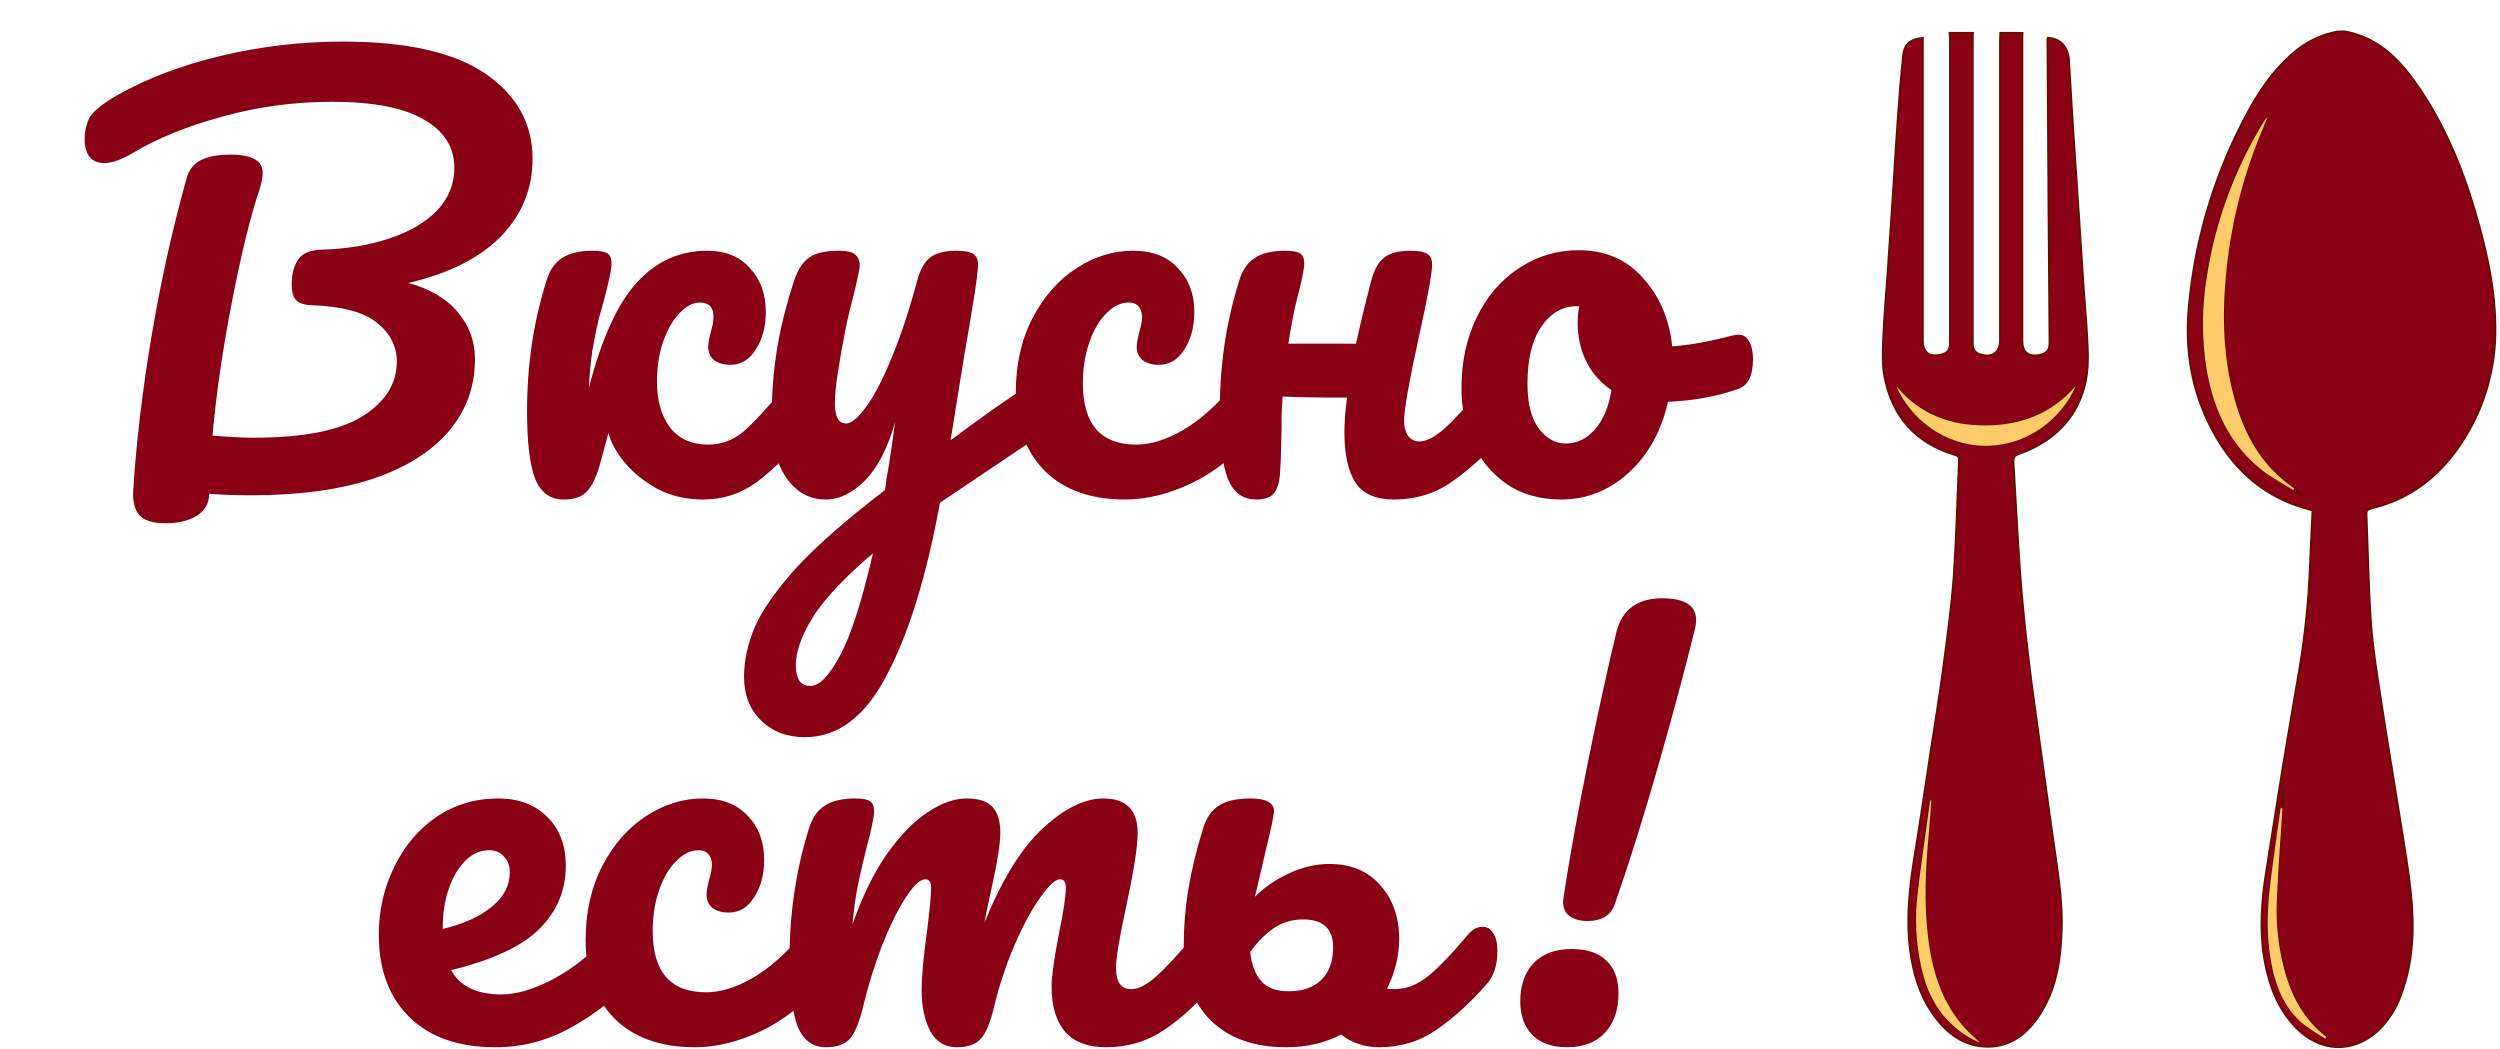 <?xml version="1.0" encoding="UTF-8"?> <svg xmlns="http://www.w3.org/2000/svg" width="639" height="268" viewBox="0 0 639 268" fill="none"> <path d="M136.116 40.6C136.116 48.25 133.416 54.865 128.016 60.445C122.616 65.935 114.741 69.895 104.391 72.325C109.971 73.855 114.201 76.375 117.081 79.885C119.961 83.305 121.401 87.265 121.401 91.765C121.401 98.875 119.151 105.04 114.651 110.26C110.241 115.48 103.761 119.53 95.21 122.41C86.66 125.2 76.356 126.595 64.296 126.595C59.795 126.595 56.196 126.46 53.495 126.19C53.406 128.71 52.325 130.6 50.255 131.86C48.185 133.12 45.531 133.75 42.291 133.75C39.05 133.75 36.8 133.03 35.541 131.59C34.37 130.15 33.876 128.035 34.056 125.245C34.865 112.645 36.441 99.46 38.781 85.69C41.12 71.83 44.09 58.465 47.691 45.595C48.321 43.345 49.581 41.77 51.471 40.87C53.361 39.97 55.836 39.52 58.895 39.52C64.385 39.52 67.13 41.05 67.13 44.11C67.13 45.37 66.861 46.81 66.32 48.43C63.98 55.45 61.641 64.99 59.301 77.05C56.961 89.02 55.295 100.45 54.306 111.34C58.626 111.7 62.136 111.88 64.835 111.88C77.436 111.88 86.66 110.08 92.51 106.48C98.451 102.79 101.421 98.11 101.421 92.44C101.421 88.48 99.71 85.15 96.29 82.45C92.96 79.75 87.335 78.265 79.415 77.995C77.616 77.905 76.356 77.455 75.635 76.645C74.916 75.835 74.556 74.53 74.556 72.73C74.556 70.12 75.096 68.005 76.176 66.385C77.255 64.765 79.236 63.91 82.116 63.82C88.506 63.64 94.266 62.695 99.395 60.985C104.616 59.275 108.711 56.89 111.681 53.83C114.651 50.68 116.136 47.035 116.136 42.895C116.136 37.675 113.571 33.58 108.441 30.61C103.311 27.55 95.436 26.02 84.816 26.02C75.186 26.02 65.871 27.28 56.87 29.8C47.87 32.23 40.221 35.335 33.92 39.115C31.041 40.825 28.61 41.68 26.631 41.68C25.011 41.68 23.75 41.14 22.851 40.06C22.041 38.89 21.636 37.45 21.636 35.74C21.636 33.49 22.085 31.555 22.985 29.935C23.976 28.315 26.27 26.47 29.87 24.4C37.431 20.08 46.295 16.705 56.466 14.275C66.636 11.845 77.031 10.63 87.65 10.63C103.941 10.63 116.091 13.375 124.101 18.865C132.111 24.355 136.116 31.6 136.116 40.6ZM144.029 127.675C140.609 127.675 138.179 125.875 136.739 122.275C135.389 118.675 134.714 112.915 134.714 104.995C134.714 93.295 136.379 82.18 139.709 71.65C140.519 69.04 141.824 67.15 143.624 65.98C145.514 64.72 148.124 64.09 151.454 64.09C153.254 64.09 154.514 64.315 155.234 64.765C155.954 65.215 156.314 66.07 156.314 67.33C156.314 68.77 155.639 72.01 154.289 77.05C154.109 77.68 153.704 79.12 153.074 81.37C152.534 83.62 151.994 86.275 151.454 89.335C151.004 92.305 150.689 95.59 150.509 99.19C153.749 86.59 157.844 77.59 162.794 72.19C167.744 66.79 173.729 64.09 180.749 64.09C185.429 64.09 189.074 65.575 191.684 68.545C194.384 71.425 195.734 75.16 195.734 79.75C195.734 83.53 194.879 86.725 193.169 89.335C191.549 91.945 189.389 93.25 186.689 93.25C184.979 93.25 183.584 92.845 182.504 92.035C181.514 91.225 181.019 90.1 181.019 88.66C181.019 88.03 181.109 87.31 181.289 86.5C181.469 85.69 181.604 85.105 181.694 84.745C182.144 83.395 182.369 82.135 182.369 80.965C182.369 78.535 181.199 77.32 178.859 77.32C177.059 77.32 175.304 78.265 173.594 80.155C171.884 81.955 170.489 84.43 169.409 87.58C168.419 90.64 167.924 93.97 167.924 97.57C167.924 102.43 169.049 106.345 171.299 109.315C173.549 112.195 176.789 113.635 181.019 113.635C184.349 113.635 187.319 112.555 189.929 110.395C192.539 108.145 196.139 104.275 200.729 98.785C201.809 97.525 203.024 96.895 204.374 96.895C205.544 96.895 206.444 97.435 207.074 98.515C207.794 99.595 208.154 101.08 208.154 102.97C208.154 106.57 207.299 109.36 205.589 111.34C201.539 116.2 197.489 120.16 193.439 123.22C189.389 126.19 184.799 127.675 179.669 127.675C175.439 127.675 171.569 126.775 168.059 124.975C164.639 123.085 161.849 120.835 159.689 118.225C157.529 115.615 156.134 113.095 155.504 110.665C155.324 111.385 154.649 113.905 153.479 118.225C152.489 121.825 151.319 124.3 149.969 125.65C148.709 127 146.729 127.675 144.029 127.675ZM266.318 97.165C267.488 97.165 268.388 97.75 269.018 98.92C269.738 100 270.098 101.395 270.098 103.105C270.098 105.175 269.783 106.795 269.153 107.965C268.523 109.135 267.533 110.17 266.183 111.07L240.263 128.485C236.843 147.115 232.343 161.74 226.763 172.36C221.273 183.07 214.253 188.425 205.703 188.425C201.113 188.425 197.378 186.985 194.498 184.105C191.618 181.315 190.178 177.625 190.178 173.035C190.178 168.805 191.123 164.485 193.013 160.075C194.993 155.665 198.593 150.58 203.813 144.82C209.123 139.15 216.593 132.625 226.223 125.245L226.628 122.14C227.258 118.81 227.978 114.04 228.788 107.83C226.988 114.31 224.468 119.26 221.228 122.68C217.988 126.01 214.568 127.675 210.968 127.675C206.918 127.675 203.588 125.83 200.978 122.14C198.458 118.36 197.198 113.68 197.198 108.1C197.198 101.35 197.648 95.185 198.548 89.605C199.448 83.935 200.933 77.95 203.003 71.65C203.903 68.95 205.163 67.015 206.783 65.845C208.403 64.675 210.968 64.09 214.478 64.09C216.458 64.09 217.808 64.405 218.528 65.035C219.338 65.665 219.743 66.61 219.743 67.87C219.743 68.59 219.248 71.02 218.258 75.16C217.358 78.49 216.638 81.505 216.098 84.205C215.378 87.895 214.748 91.45 214.208 94.87C213.668 98.2 213.398 100.945 213.398 103.105C213.398 106.525 214.343 108.235 216.233 108.235C217.583 108.235 219.248 106.885 221.228 104.185C223.298 101.485 225.458 97.39 227.708 91.9C230.048 86.41 232.298 79.66 234.458 71.65C235.178 68.95 236.258 67.015 237.698 65.845C239.228 64.675 241.478 64.09 244.448 64.09C246.518 64.09 247.958 64.36 248.768 64.9C249.578 65.44 249.983 66.34 249.983 67.6C249.983 69.85 248.813 77.59 246.473 90.82L242.963 112.555C249.893 107.335 256.643 102.565 263.213 98.245C264.383 97.525 265.418 97.165 266.318 97.165ZM207.188 175.33C209.438 175.33 211.958 172.72 214.748 167.5C217.538 162.28 220.328 153.595 223.118 141.445C216.188 147.295 211.148 152.605 207.998 157.375C204.938 162.235 203.408 166.465 203.408 170.065C203.408 171.595 203.678 172.855 204.218 173.845C204.848 174.835 205.838 175.33 207.188 175.33ZM287.582 127.675C278.762 127.675 271.877 125.2 266.927 120.25C262.067 115.21 259.637 108.595 259.637 100.405C259.637 93.115 261.077 86.725 263.957 81.235C266.837 75.745 270.572 71.515 275.162 68.545C279.752 65.575 284.567 64.09 289.607 64.09C294.557 64.09 298.382 65.575 301.082 68.545C303.872 71.425 305.267 75.16 305.267 79.75C305.267 83.53 304.412 86.725 302.702 89.335C301.082 91.945 298.922 93.25 296.222 93.25C294.512 93.25 293.117 92.845 292.037 92.035C291.047 91.225 290.552 90.1 290.552 88.66C290.552 88.03 290.642 87.31 290.822 86.5C291.002 85.69 291.137 85.105 291.227 84.745C291.677 83.395 291.902 82.135 291.902 80.965C291.902 79.795 291.587 78.895 290.957 78.265C290.417 77.635 289.607 77.32 288.527 77.32C286.457 77.32 284.522 78.265 282.722 80.155C280.922 81.955 279.482 84.43 278.402 87.58C277.322 90.73 276.782 94.195 276.782 97.975C276.782 108.415 281.327 113.635 290.417 113.635C294.107 113.635 298.067 112.42 302.297 109.99C306.617 107.47 310.847 103.735 314.987 98.785C316.067 97.525 317.282 96.895 318.632 96.895C319.802 96.895 320.702 97.435 321.332 98.515C322.052 99.595 322.412 101.08 322.412 102.97C322.412 106.39 321.557 109.18 319.847 111.34C315.617 116.56 310.532 120.61 304.592 123.49C298.742 126.28 293.072 127.675 287.582 127.675ZM382.78 96.895C383.95 96.895 384.85 97.435 385.48 98.515C386.2 99.595 386.56 101.08 386.56 102.97C386.56 106.57 385.705 109.36 383.995 111.34C379.855 116.11 375.58 120.025 371.17 123.085C366.85 126.145 361.9 127.675 356.32 127.675C351.64 127.675 348.355 126.235 346.465 123.355C344.575 120.475 343.63 116.155 343.63 110.395C343.63 107.965 343.855 105.04 344.305 101.62C336.385 101.62 330.895 101.53 327.835 101.35C327.655 103.87 327.565 105.625 327.565 106.615V109.45C327.475 115.03 327.34 118.945 327.16 121.195C326.98 123.445 326.44 125.11 325.54 126.19C324.64 127.18 323.155 127.675 321.085 127.675C317.665 127.675 315.235 125.875 313.795 122.275C312.445 118.675 311.77 112.915 311.77 104.995C311.77 93.295 313.435 82.18 316.765 71.65C317.575 69.04 318.88 67.15 320.68 65.98C322.48 64.72 325.09 64.09 328.51 64.09C330.31 64.09 331.57 64.315 332.29 64.765C333.01 65.215 333.37 66.07 333.37 67.33C333.37 68.77 332.695 72.01 331.345 77.05C330.625 80.02 329.95 83.62 329.32 87.85H346.6C347.5 83.62 348.805 78.22 350.515 71.65C351.235 68.95 352.315 67.015 353.755 65.845C355.285 64.675 357.535 64.09 360.505 64.09C362.575 64.09 364.015 64.36 364.825 64.9C365.635 65.35 366.04 66.25 366.04 67.6C366.04 69.85 364.915 76.015 362.665 86.095C360.145 97.615 358.885 104.725 358.885 107.425C358.885 109.135 359.245 110.485 359.965 111.475C360.685 112.375 361.63 112.825 362.8 112.825C364.6 112.825 366.715 111.745 369.145 109.585C371.665 107.335 374.995 103.735 379.135 98.785C380.215 97.525 381.43 96.895 382.78 96.895ZM444.422 85.555C445.592 85.555 446.492 86.14 447.122 87.31C447.752 88.48 448.067 89.965 448.067 91.765C448.067 96.085 446.762 98.65 444.152 99.46C438.752 101.35 432.812 102.43 426.332 102.7C424.622 110.26 421.247 116.335 416.207 120.925C411.167 125.425 405.452 127.675 399.062 127.675C393.662 127.675 389.027 126.37 385.157 123.76C381.377 121.15 378.497 117.685 376.517 113.365C374.537 109.045 373.547 104.365 373.547 99.325C373.547 92.485 374.852 86.41 377.462 81.1C380.072 75.7 383.672 71.515 388.262 68.545C392.852 65.485 397.937 63.955 403.517 63.955C410.357 63.955 415.847 66.34 419.987 71.11C424.217 75.79 426.692 81.595 427.412 88.525C431.642 88.255 436.682 87.355 442.532 85.825C443.252 85.645 443.882 85.555 444.422 85.555ZM400.142 113.365C403.022 113.365 405.497 112.195 407.567 109.855C409.727 107.515 411.167 104.14 411.887 99.73C409.097 97.84 406.937 95.365 405.407 92.305C403.967 89.245 403.247 86.005 403.247 82.585C403.247 81.145 403.382 79.705 403.652 78.265H402.977C399.377 78.265 396.362 80.02 393.932 83.53C391.592 86.95 390.422 91.81 390.422 98.11C390.422 103.06 391.367 106.84 393.257 109.45C395.237 112.06 397.532 113.365 400.142 113.365ZM159.058 236.895C160.228 236.895 161.128 237.435 161.758 238.515C162.478 239.595 162.838 241.08 162.838 242.97C162.838 246.57 161.983 249.36 160.273 251.34C156.943 255.39 152.218 259.125 146.098 262.545C140.068 265.965 133.588 267.675 126.658 267.675C117.208 267.675 109.873 265.11 104.653 259.98C99.433 254.85 96.823 247.83 96.823 238.92C96.823 232.71 98.128 226.95 100.738 221.64C103.348 216.24 106.948 211.965 111.538 208.815C116.218 205.665 121.483 204.09 127.333 204.09C132.553 204.09 136.738 205.665 139.888 208.815C143.038 211.875 144.613 216.06 144.613 221.37C144.613 227.58 142.363 232.935 137.863 237.435C133.453 241.845 125.938 245.355 115.318 247.965C117.568 252.105 121.843 254.175 128.143 254.175C132.193 254.175 136.783 252.78 141.913 249.99C147.133 247.11 151.633 243.375 155.413 238.785C156.493 237.525 157.708 236.895 159.058 236.895ZM125.038 217.32C121.708 217.32 118.873 219.255 116.533 223.125C114.283 226.995 113.158 231.675 113.158 237.165V237.435C118.468 236.175 122.653 234.285 125.713 231.765C128.773 229.245 130.303 226.32 130.303 222.99C130.303 221.28 129.808 219.93 128.818 218.94C127.918 217.86 126.658 217.32 125.038 217.32ZM177.631 267.675C168.811 267.675 161.926 265.2 156.976 260.25C152.116 255.21 149.686 248.595 149.686 240.405C149.686 233.115 151.126 226.725 154.006 221.235C156.886 215.745 160.621 211.515 165.211 208.545C169.801 205.575 174.616 204.09 179.656 204.09C184.606 204.09 188.431 205.575 191.131 208.545C193.921 211.425 195.316 215.16 195.316 219.75C195.316 223.53 194.461 226.725 192.751 229.335C191.131 231.945 188.971 233.25 186.271 233.25C184.561 233.25 183.166 232.845 182.086 232.035C181.096 231.225 180.601 230.1 180.601 228.66C180.601 228.03 180.691 227.31 180.871 226.5C181.051 225.69 181.186 225.105 181.276 224.745C181.726 223.395 181.951 222.135 181.951 220.965C181.951 219.795 181.636 218.895 181.006 218.265C180.466 217.635 179.656 217.32 178.576 217.32C176.506 217.32 174.571 218.265 172.771 220.155C170.971 221.955 169.531 224.43 168.451 227.58C167.371 230.73 166.831 234.195 166.831 237.975C166.831 248.415 171.376 253.635 180.466 253.635C184.156 253.635 188.116 252.42 192.346 249.99C196.666 247.47 200.896 243.735 205.036 238.785C206.116 237.525 207.331 236.895 208.681 236.895C209.851 236.895 210.751 237.435 211.381 238.515C212.101 239.595 212.461 241.08 212.461 242.97C212.461 246.39 211.606 249.18 209.896 251.34C205.666 256.56 200.581 260.61 194.641 263.49C188.791 266.28 183.121 267.675 177.631 267.675ZM211.133 267.675C207.713 267.675 205.283 265.875 203.843 262.275C202.493 258.675 201.818 252.915 201.818 244.995C201.818 233.295 203.483 222.18 206.813 211.65C207.623 209.04 208.928 207.15 210.728 205.98C212.618 204.72 215.228 204.09 218.558 204.09C220.358 204.09 221.618 204.315 222.338 204.765C223.058 205.215 223.418 206.07 223.418 207.33C223.418 208.77 222.743 212.01 221.393 217.05C220.493 220.65 219.773 223.8 219.233 226.5C218.693 229.11 218.243 232.395 217.883 236.355C220.313 229.335 223.193 223.395 226.523 218.535C229.943 213.675 233.408 210.075 236.918 207.735C240.518 205.305 243.893 204.09 247.043 204.09C250.193 204.09 252.398 204.81 253.658 206.25C255.008 207.69 255.683 209.895 255.683 212.865C255.683 215.745 254.828 220.965 253.118 228.525C252.398 231.765 251.903 234.195 251.633 235.815C256.133 224.745 261.128 216.69 266.618 211.65C272.108 206.61 277.238 204.09 282.008 204.09C287.858 204.09 290.783 207.015 290.783 212.865C290.783 216.375 289.793 222.72 287.813 231.9C286.103 239.73 285.248 244.905 285.248 247.425C285.248 251.025 286.553 252.825 289.163 252.825C290.963 252.825 293.078 251.745 295.508 249.585C298.028 247.335 301.358 243.735 305.498 238.785C306.578 237.525 307.793 236.895 309.143 236.895C310.313 236.895 311.213 237.435 311.843 238.515C312.563 239.595 312.923 241.08 312.923 242.97C312.923 246.57 312.068 249.36 310.358 251.34C306.488 256.11 302.303 260.025 297.803 263.085C293.393 266.145 288.353 267.675 282.683 267.675C278.093 267.675 274.628 266.37 272.288 263.76C269.948 261.06 268.778 257.19 268.778 252.15C268.778 249.63 269.408 245.13 270.668 238.65C271.838 232.98 272.423 229.065 272.423 226.905C272.423 225.465 271.928 224.745 270.938 224.745C269.768 224.745 268.103 226.275 265.943 229.335C263.783 232.305 261.623 236.265 259.463 241.215C257.303 246.165 255.548 251.385 254.198 256.875C253.208 261.195 252.038 264.075 250.688 265.515C249.428 266.955 247.358 267.675 244.478 267.675C241.508 267.675 239.258 266.28 237.728 263.49C236.288 260.61 235.568 257.145 235.568 253.095C235.568 249.675 236.018 244.725 236.918 238.245C237.638 232.485 237.998 228.705 237.998 226.905C237.998 225.465 237.503 224.745 236.513 224.745C235.163 224.745 233.453 226.365 231.383 229.605C229.313 232.845 227.288 236.985 225.308 242.025C223.418 247.065 221.888 252.015 220.718 256.875C219.728 261.105 218.558 263.985 217.208 265.515C215.948 266.955 213.923 267.675 211.133 267.675ZM378.957 236.895C380.127 236.895 381.027 237.435 381.657 238.515C382.377 239.595 382.737 241.08 382.737 242.97C382.737 246.57 381.882 249.36 380.172 251.34C376.032 256.11 371.757 260.025 367.347 263.085C363.027 266.145 358.077 267.675 352.497 267.675C348.807 267.675 345.567 266.595 342.777 264.435C338.637 266.595 333.957 267.675 328.737 267.675C320.547 267.675 314.112 265.38 309.432 260.79C304.842 256.11 302.547 250.035 302.547 242.565C302.547 237.165 302.952 232.035 303.762 227.175C304.572 222.315 305.832 217.14 307.542 211.65C308.352 209.04 309.657 207.15 311.457 205.98C313.347 204.72 316.047 204.09 319.557 204.09C323.607 204.09 325.632 205.17 325.632 207.33C325.632 208.23 324.957 211.47 323.607 217.05L322.662 221.1L320.772 229.2C323.202 226.77 326.082 224.79 329.412 223.26C332.832 221.64 336.297 220.83 339.807 220.83C345.297 220.83 349.617 222.63 352.767 226.23C356.007 229.83 357.627 234.42 357.627 240C357.627 244.32 356.592 248.55 354.522 252.69C354.972 252.78 355.602 252.825 356.412 252.825C359.382 252.825 362.217 251.745 364.917 249.585C367.617 247.425 371.082 243.825 375.312 238.785C376.392 237.525 377.607 236.895 378.957 236.895ZM329.412 253.365C333.012 253.365 335.802 252.375 337.782 250.395C339.762 248.415 340.752 245.67 340.752 242.16C340.752 237.39 338.187 235.005 333.057 235.005C330.087 235.005 327.432 235.86 325.092 237.57C322.842 239.28 320.997 241.215 319.557 243.375C319.917 246.615 320.862 249.09 322.392 250.8C323.922 252.51 326.262 253.365 329.412 253.365ZM405.721 235.41C403.921 235.41 402.436 235.005 401.266 234.195C400.096 233.385 399.511 232.125 399.511 230.415L399.646 229.335C401.176 219.255 403.246 207.78 405.856 194.91C408.466 182.04 410.896 170.925 413.146 161.565C414.586 155.805 418.501 152.925 424.891 152.925C430.651 152.925 433.531 154.77 433.531 158.46C433.531 159.27 433.396 160.17 433.126 161.16C430.786 170.7 427.681 182.265 423.811 195.855C419.941 209.355 416.251 221.1 412.741 231.09C411.751 233.97 409.411 235.41 405.721 235.41ZM400.591 267.675C396.631 267.675 393.616 266.595 391.546 264.435C389.566 262.275 388.576 259.44 388.576 255.93C388.576 251.88 389.701 248.64 391.951 246.21C394.291 243.78 397.531 242.565 401.671 242.565C405.631 242.565 408.601 243.555 410.581 245.535C412.651 247.425 413.686 250.26 413.686 254.04C413.686 258.18 412.516 261.51 410.176 264.03C407.836 266.46 404.641 267.675 400.591 267.675Z" fill="#8A0015"></path> <path d="M599.29 8C608.682 9.701 614.204 16.163 619.001 23.401C626.145 34.202 630.627 46.167 633.968 58.595C636.148 66.731 637.785 74.974 637.852 83.417C638.044 93.661 635.224 103.736 629.741 112.398C625.407 119.248 619.759 124.692 612.245 127.973C610.254 128.795 608.205 129.467 606.113 129.982C605.221 130.223 604.845 130.457 604.892 131.475C605.281 140.642 605.402 149.829 606.032 158.982C606.462 165.236 607.475 171.463 608.421 177.671C610.125 188.86 611.997 200.015 613.788 211.198C614.66 216.735 615.626 222.273 616.216 227.844C617.162 236.75 616.968 245.595 613.781 254.146C612.568 257.705 610.516 260.92 607.797 263.52C601.383 269.379 592.937 268.998 586.812 262.67C582.229 257.929 580.016 252.09 578.841 245.749C577.399 237.935 578.016 230.161 579.271 222.387C580.686 213.635 582.008 204.863 583.437 196.111C584.779 187.875 586.228 179.653 587.623 171.423C589.106 162.735 590.027 153.961 590.381 145.155C590.575 140.26 590.823 135.372 591.052 130.497C589.113 129.881 587.301 129.419 585.577 128.736C576.279 125.047 569.791 118.317 565.236 109.612C560.157 99.896 558.42 89.524 559.413 78.643C560.996 60.664 566.366 43.222 575.172 27.459C578.365 21.72 582.256 16.491 587.523 12.399C590.409 10.229 593.755 8.747 597.304 8.067L599.29 8ZM588.885 126.935C587.221 125.093 585.04 123.828 583.175 122.214C577.09 116.931 573.528 110.094 571.334 102.501C568.315 92.022 567.92 81.328 568.919 70.528C569.991 58.617 572.749 46.919 577.111 35.782C577.902 33.773 578.774 31.764 579.606 29.755C579.257 30.026 578.967 30.366 578.754 30.753C571.336 42.736 566.374 56.068 564.156 69.978C562.73 78.187 562.709 86.578 564.095 94.794C565.94 104.985 570.133 113.911 578.607 120.339C581.834 122.817 585.651 124.491 588.885 126.935V126.935ZM594.352 265.335L594.621 264.953C588.65 260.313 585.456 254.025 583.679 246.874C582.348 241.609 581.766 236.184 581.948 230.757C582.223 223.284 582.827 215.818 583.289 208.345C583.43 206.115 583.618 203.892 583.591 201.649C582.531 209.952 581.19 218.222 580.237 226.532C579.405 233.562 579.345 240.593 580.908 247.584C582.129 253.095 584.383 258.083 588.878 261.733C590.64 263.026 592.467 264.229 594.352 265.335Z" fill="#8A0015" stroke="#640D00" stroke-width="0.43" stroke-miterlimit="10"></path> <path d="M516.993 8.389C516.993 8.824 516.939 9.253 516.939 9.682V87.161C516.939 90.054 518.536 91.299 521.407 90.67C523.125 90.288 523.849 89.438 523.836 87.637C523.762 76.2 523.655 64.756 523.574 53.313C523.472 38.894 523.382 24.473 523.306 10.05C523.321 9.913 523.352 9.778 523.4 9.648C526.546 9.742 528.606 11.851 528.848 15.367C529.176 20.107 529.398 24.861 529.706 29.609C530.209 37.47 530.753 45.331 531.276 53.192C531.723 60.004 532.171 66.812 532.618 73.615C533 79.508 533.644 85.407 533.698 91.306C533.792 103.252 527.439 112.03 516.154 116.008C515.014 116.41 514.591 116.892 514.665 118.11C515.262 127.652 515.698 137.207 516.396 146.743C516.919 153.874 517.657 160.998 518.503 168.103C519.475 176.252 520.649 184.374 521.763 192.503C522.964 201.248 524.145 209.993 525.419 218.731C526.352 225.099 527.224 231.454 526.989 237.929C526.721 245.542 525.58 252.968 521.293 259.497C517.939 264.599 513.424 267.994 506.95 267.532C501.583 267.117 497.591 264.077 494.478 259.852C490.701 254.729 488.937 248.823 488.165 242.61C487.145 234.427 488.091 226.325 489.42 218.243C490.808 209.819 492.029 201.369 493.311 192.925C494.424 185.626 495.639 178.334 496.612 171.016C497.665 163.121 498.772 155.213 499.349 147.271C500.02 137.502 500.241 127.692 500.691 117.903C500.731 117.046 500.61 116.564 499.59 116.282C489.48 113.229 483.489 106.345 481.597 96.06C481.014 92.846 481.195 89.458 481.336 86.164C481.55 80.981 482.006 75.811 482.382 70.635C482.946 62.346 483.5 54.054 484.046 45.76C484.368 40.818 484.623 35.876 484.992 30.941C485.415 25.29 485.804 19.639 486.441 14.014C486.763 11.168 488.454 9.929 491.499 9.668V87.047C491.499 90.014 493.15 91.32 496.035 90.643C497.772 90.235 498.389 89.451 498.389 87.563C498.389 76.216 498.389 64.866 498.389 53.514C498.389 39.086 498.389 24.658 498.389 10.231C498.389 9.608 498.316 8.992 498.275 8.369H504.313C504.288 8.511 504.272 8.654 504.266 8.798C504.266 35.189 504.266 61.578 504.266 87.965C504.229 88.569 504.412 89.167 504.782 89.647C505.152 90.128 505.684 90.457 506.279 90.576C509.238 91.474 511.176 90.034 511.176 86.954C511.176 61.384 511.176 35.812 511.176 10.237C511.176 9.615 511.223 8.992 511.25 8.369L516.993 8.389ZM530.558 98.652C524.393 105.823 516.47 108.696 507.56 108.749C498.651 108.803 490.694 105.95 484.677 98.705C488.252 106.888 496.907 114.106 507.943 113.959C518.308 113.832 526.982 107.062 530.558 98.652ZM493.66 204.342C493.411 204.723 493.331 204.797 493.318 204.877C492.217 212.913 490.99 220.995 490.07 229.084C489.42 235.014 489.73 241.01 490.99 246.841C492.278 252.948 494.8 258.399 499.644 262.55C501.573 264.236 503.767 265.593 506.138 266.568C504.588 265.088 503.213 263.95 502.052 262.624C500.844 261.259 499.751 259.796 498.785 258.251C494.518 251.381 493.069 243.688 492.445 235.793C491.775 227.383 492.445 219.006 493.204 210.629C493.411 208.627 493.519 206.645 493.66 204.342V204.342Z" fill="#8A0015" stroke="#640D00" stroke-width="0.43" stroke-miterlimit="10"></path> <path d="M586.194 125.26C583.658 123.686 580.968 122.307 578.607 120.506C570.14 114.078 565.94 105.125 564.102 94.96C562.716 86.745 562.737 78.354 564.163 70.145C566.381 56.235 571.343 42.902 578.761 30.92C578.974 30.532 579.264 30.193 579.613 29.922C578.781 31.931 577.909 33.906 577.117 35.948C572.756 47.086 569.998 58.784 568.926 70.694C567.926 81.495 568.322 92.188 571.341 102.667C573.535 110.261 577.097 117.097 583.182 122.381C584.215 123.278 585.349 124.061 586.429 124.898L586.194 125.26Z" fill="#FDCC68"></path> <path d="M594.352 265.483C592.45 264.369 590.607 263.158 588.831 261.854C584.336 258.204 582.082 253.216 580.861 247.705C579.318 240.734 579.378 233.683 580.19 226.653C580.982 219.957 582.002 213.26 582.927 206.564L583.39 206.605L583.269 208.439C582.807 215.912 582.203 223.378 581.928 230.851C581.746 236.278 582.328 241.703 583.659 246.968C585.436 254.146 588.63 260.434 594.601 265.048L594.352 265.483Z" fill="#FDCC68"></path> <path d="M530.558 98.65C526.969 107.061 518.294 113.804 507.942 113.944C496.906 114.098 488.252 106.873 484.676 98.691C490.714 105.949 498.597 108.788 507.56 108.735C516.523 108.681 524.406 105.795 530.558 98.65Z" fill="#FDCC68"></path> <path d="M493.66 204.342C493.492 206.645 493.385 208.627 493.204 210.603C492.425 218.979 491.781 227.343 492.445 235.766C493.069 243.661 494.518 251.355 498.785 258.225C499.751 259.77 500.844 261.232 502.052 262.597C503.213 263.936 504.588 265.061 506.138 266.541C503.767 265.566 501.573 264.209 499.644 262.524C494.8 258.372 492.264 252.921 490.99 246.815C489.73 240.983 489.42 234.987 490.071 229.057C490.99 220.968 492.217 212.919 493.318 204.851C493.358 204.797 493.438 204.723 493.66 204.342Z" fill="#FDCC68"></path> </svg> 